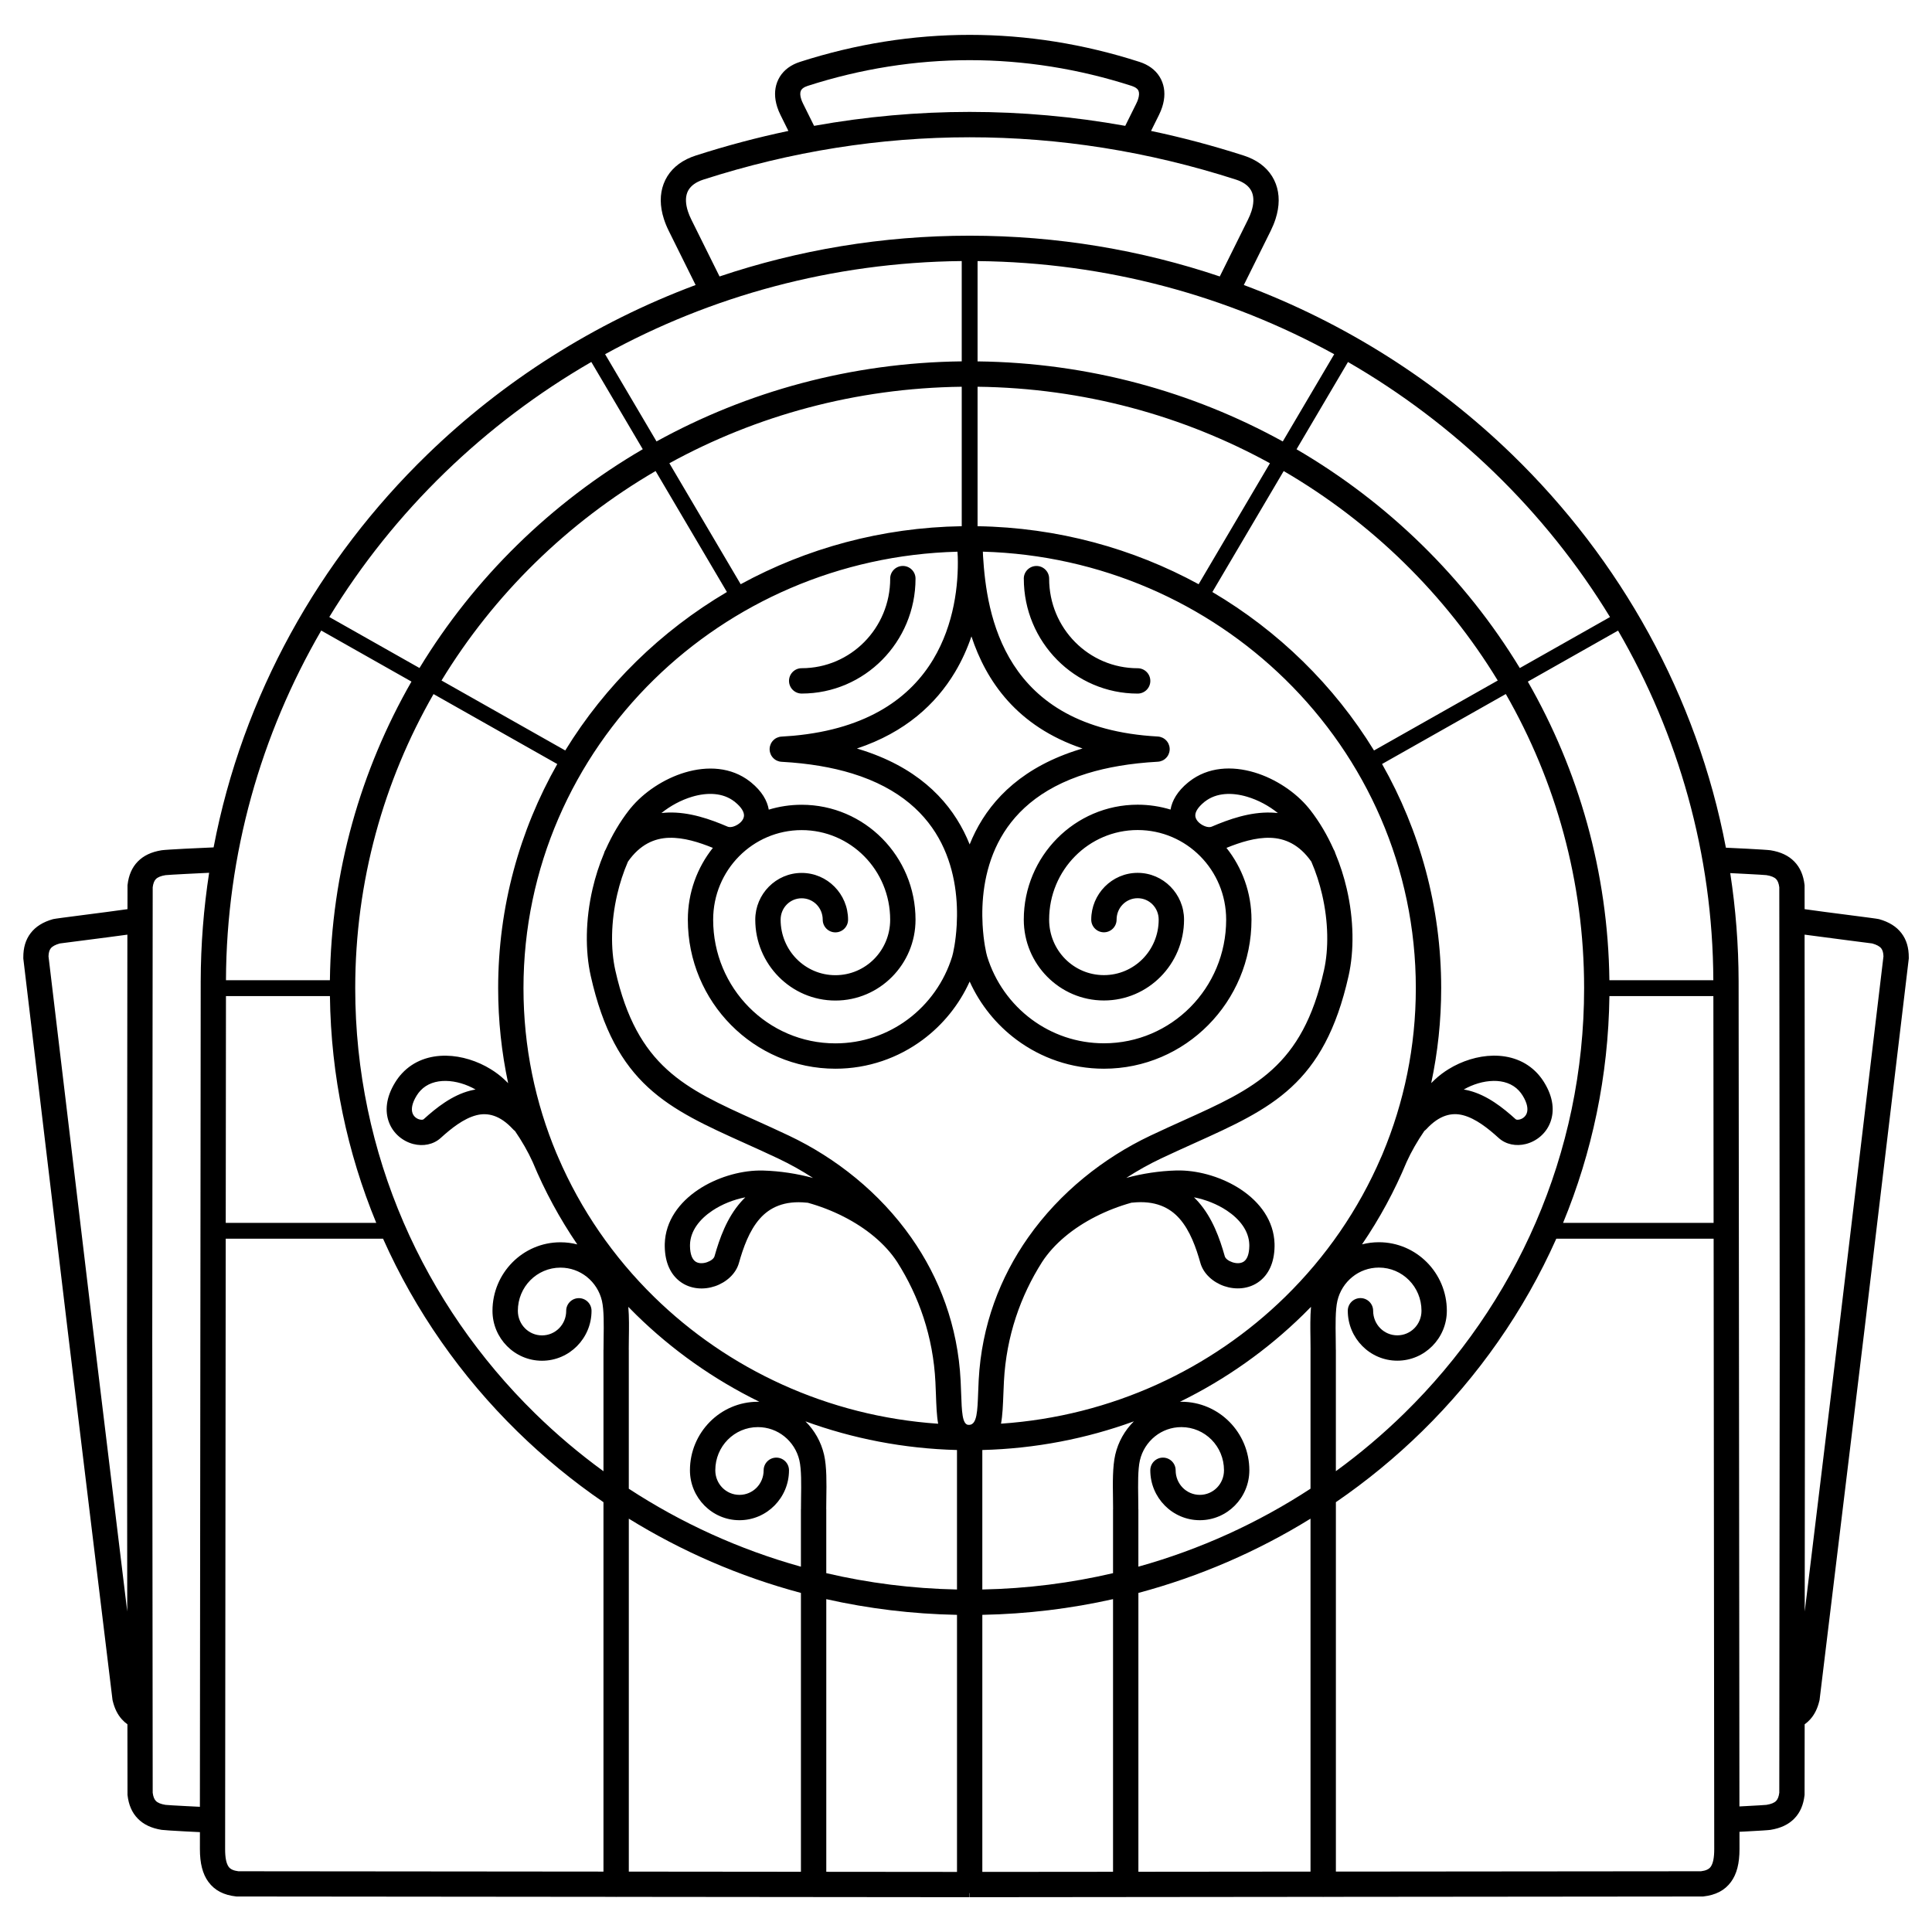 <?xml version="1.0" encoding="UTF-8"?>
<!-- Uploaded to: SVG Repo, www.svgrepo.com, Generator: SVG Repo Mixer Tools -->
<svg fill="#000000" width="800px" height="800px" version="1.1" viewBox="144 144 512 512" xmlns="http://www.w3.org/2000/svg">
 <path d="m400.97 206.46c23.203 0 45.504 3.809 66.285 10.805l7.477-15.07c0.383-0.777 0.688-1.512 0.91-2.203 0.629-1.953 0.672-3.617 0.18-4.926-0.449-1.195-1.418-2.184-2.859-2.898-0.438-0.219-0.906-0.406-1.402-0.566-23.215-7.481-46.895-11.223-70.59-11.223s-47.375 3.742-70.59 11.223c-0.496 0.16-0.965 0.348-1.402 0.566-1.441 0.715-2.41 1.703-2.859 2.898-0.492 1.309-0.449 2.977 0.18 4.926 0.223 0.691 0.527 1.43 0.91 2.203l7.477 15.07c20.781-6.992 43.078-10.805 66.285-10.805zm-155.46 265.81h-41.691l-0.16 161.75c-0.004 2.301 0.309 3.84 0.957 4.727 0.469 0.637 1.316 1 2.559 1.156l96.75 0.09v-97.898c-8.16-5.59-15.797-11.867-22.816-18.742-14.902-14.594-27.043-31.895-35.594-51.078zm-41.688-4.199h39.887c-7.672-18.598-12.008-38.867-12.277-60.098h-27.551zm354.41 0h39.887l-0.059-60.098h-27.551c-0.27 21.23-4.606 41.496-12.277 60.098zm39.891 4.199h-41.691c-8.551 19.188-20.691 36.484-35.594 51.078-7.023 6.879-14.656 13.152-22.816 18.746v97.898l96.75-0.09c1.238-0.152 2.09-0.516 2.559-1.156 0.648-0.887 0.961-2.422 0.957-4.727l-0.16-161.75zm-304.08 19.113c0-1.855 1.504-3.359 3.359-3.359 1.855 0 3.359 1.504 3.359 3.359 0 3.637-1.469 6.941-3.844 9.34-2.375 2.402-5.656 3.887-9.281 3.887-3.621 0-6.902-1.484-9.281-3.887-2.375-2.402-3.844-5.703-3.844-9.34 0-5 2.016-9.535 5.273-12.832 3.262-3.297 7.762-5.332 12.734-5.332 1.543 0 3.039 0.195 4.469 0.566-4.656-6.832-8.629-14.145-11.828-21.848-1.238-2.734-2.859-5.551-4.691-8.219-0.191-0.133-0.367-0.289-0.531-0.469-3.453-3.75-6.731-4.457-9.688-3.699-3.387 0.867-6.695 3.512-9.457 6.023-1.961 1.777-4.68 2.258-7.227 1.613-1.375-0.348-2.723-1.035-3.867-2.023-1.148-0.992-2.094-2.289-2.66-3.856-1.016-2.812-0.816-6.41 1.699-10.484 0.551-0.887 1.148-1.676 1.793-2.363 3.133-3.367 7.344-4.75 11.707-4.688 4.086 0.059 8.32 1.414 11.832 3.586 1.297 0.801 2.492 1.703 3.543 2.684 0.352 0.324 0.699 0.664 1.051 1.012-1.734-8.125-2.648-16.547-2.648-25.176 0-21.551 5.688-41.801 15.668-59.395l-32.793-18.543c-13.215 23.043-20.754 49.625-20.754 77.934 0 44.012 18.215 83.855 47.668 112.7 5.644 5.527 11.699 10.648 18.121 15.32v-32.191h0.012c-0.008-0.953 0.012-2 0.027-3.109 0.051-3.402 0.113-7.434-0.445-9.848-0.59-2.555-2.031-4.781-4.008-6.363-1.914-1.531-4.34-2.445-6.988-2.445-3.121 0-5.941 1.277-7.984 3.34-2.043 2.066-3.305 4.93-3.305 8.105 0 1.812 0.719 3.445 1.875 4.617s2.758 1.895 4.531 1.895c1.77 0 3.375-0.723 4.531-1.895 1.16-1.172 1.875-2.805 1.875-4.617zm16.465-1.055c0.234 2.652 0.188 5.672 0.145 8.344-0.016 1.098-0.031 2.133-0.027 3.016l0.012 0.012v36.828c13.852 9.055 29.203 16.086 45.613 20.66v-15.223h0.012c-0.008-0.953 0.012-2 0.027-3.109 0.051-3.406 0.113-7.434-0.445-9.848-0.59-2.555-2.031-4.781-4.008-6.363-1.914-1.531-4.34-2.445-6.988-2.445-3.121 0-5.941 1.277-7.984 3.34-2.043 2.066-3.305 4.93-3.305 8.105 0 1.812 0.719 3.445 1.875 4.617 1.156 1.172 2.758 1.895 4.531 1.895 1.77 0 3.375-0.723 4.531-1.895 1.16-1.172 1.875-2.805 1.875-4.617 0-1.855 1.504-3.359 3.359-3.359s3.359 1.504 3.359 3.359c0 3.637-1.469 6.941-3.844 9.34-2.375 2.402-5.656 3.887-9.281 3.887-3.621 0-6.902-1.484-9.281-3.887-2.375-2.402-3.844-5.703-3.844-9.34 0-5 2.016-9.535 5.273-12.832 3.262-3.297 7.762-5.332 12.734-5.332 0.133 0 0.262 0 0.391 0.004-12.117-5.93-23.117-13.73-32.605-23.02-0.719-0.703-1.43-1.418-2.133-2.141zm0.133 56.137v93.531l45.613 0.043v-73.895c-16.316-4.359-31.652-11.051-45.613-19.68zm-3.039 100.22c-0.105 0.012-0.211 0.016-0.32 0.016s-0.219-0.004-0.324-0.016l-100.29-0.094-0.113-0.012c-3.231-0.363-5.648-1.566-7.336-3.871-1.52-2.074-2.246-4.898-2.242-8.688l0.004-4.484c-1.25-0.059-2.617-0.125-3.922-0.195-2.949-0.156-5.676-0.324-6.231-0.41-2.731-0.441-4.793-1.426-6.316-2.988-1.555-1.598-2.414-3.641-2.711-6.18l-0.012-0.109c-0.008-6.234-0.016-12.465-0.023-18.699-0.527-0.375-1.008-0.805-1.449-1.289-1.176-1.297-1.961-2.918-2.434-4.879l-0.066-0.273c-3.996-32.746-7.945-65.496-11.918-98.242-3.91-32.754-7.84-65.504-11.723-98.258v-0.289c-0.008-2.555 0.594-4.676 1.945-6.434 1.332-1.738 3.269-2.957 5.926-3.707 0.391-0.109 3.719-0.539 7.723-1.055 4.289-0.551 9.402-1.211 12.012-1.594l0.008-6.332 0.012-0.109c0.297-2.539 1.152-4.582 2.711-6.18 1.523-1.562 3.586-2.547 6.316-2.988 0.559-0.09 3.281-0.258 6.231-0.41 2.844-0.148 5.992-0.297 7.543-0.348 7.668-40.188 27.93-76.289 56.684-104.16 20.031-19.418 44.18-34.844 71.055-44.879l-7.125-14.363c-0.523-1.051-0.945-2.094-1.277-3.121-1.105-3.434-1.098-6.59-0.078-9.309 1.062-2.836 3.152-5.078 6.164-6.57 0.711-0.352 1.484-0.664 2.32-0.934 8.148-2.625 16.352-4.805 24.586-6.535l-2.106-4.242c-0.348-0.699-0.633-1.398-0.855-2.094-0.77-2.394-0.758-4.621-0.027-6.562 0.773-2.059 2.273-3.68 4.426-4.746 0.488-0.242 1.023-0.457 1.602-0.645 14.832-4.777 29.93-7.168 45.012-7.168 15.082 0 30.184 2.391 45.012 7.168 0.578 0.188 1.113 0.402 1.602 0.645 2.152 1.066 3.652 2.688 4.426 4.746 0.73 1.941 0.746 4.168-0.027 6.562-0.223 0.695-0.508 1.395-0.855 2.094l-2.106 4.242c8.234 1.73 16.434 3.91 24.586 6.535 0.836 0.27 1.609 0.582 2.32 0.934 3.012 1.492 5.102 3.738 6.164 6.57 1.02 2.719 1.031 5.875-0.078 9.309-0.332 1.027-0.758 2.07-1.277 3.121l-7.125 14.363c26.875 10.039 51.023 25.465 71.055 44.879 28.773 27.891 49.043 64.023 56.699 104.24 1.613 0.07 3.668 0.168 5.582 0.27 2.949 0.156 5.672 0.324 6.231 0.41 2.731 0.441 4.793 1.426 6.316 2.988 1.555 1.598 2.414 3.641 2.711 6.18l0.012 0.109 0.008 6.332c2.609 0.383 7.723 1.043 12.012 1.594 4 0.516 7.328 0.945 7.723 1.055 2.66 0.75 4.594 1.969 5.926 3.707 1.348 1.758 1.953 3.879 1.945 6.434v0.289c-3.906 32.754-7.816 65.508-11.727 98.258-3.973 32.746-7.945 65.496-11.918 98.242l-0.066 0.273c-0.473 1.961-1.258 3.582-2.434 4.879-0.438 0.484-0.922 0.914-1.449 1.289-0.008 6.234-0.016 12.465-0.023 18.699l-0.012 0.109c-0.297 2.539-1.152 4.582-2.711 6.18-1.523 1.562-3.586 2.547-6.316 2.988-0.559 0.09-3.281 0.258-6.231 0.41-0.652 0.035-1.32 0.07-1.98 0.102l0.004 4.578c0.004 3.789-0.723 6.613-2.242 8.688-1.688 2.305-4.109 3.508-7.336 3.871l-0.113 0.012-100.3 0.094c-0.105 0.012-0.215 0.016-0.324 0.016s-0.215-0.004-0.32-0.016l-93.34 0.09v-1.066h-0.062v1.066l-93.34-0.09zm49.848-126.01c2.398 2.371 4.141 5.418 4.934 8.836 0.73 3.148 0.66 7.633 0.602 11.422-0.016 1.098-0.031 2.133-0.027 3.016l0.012 0.012v16.941c11.145 2.606 22.734 4.094 34.641 4.332v-36.965c-14.094-0.363-27.605-3.019-40.164-7.594zm5.523 47.117v72.254l34.641 0.031v-68.125c-11.887-0.227-23.473-1.652-34.641-4.16zm-71.449-118.04c0.133 0.301 0.258 0.602 0.383 0.898 5.981 13.945 14.672 26.5 25.43 37.035 19.555 19.148 45.938 31.617 75.281 33.621-0.391-2.195-0.484-4.836-0.59-7.828-0.035-0.965-0.07-1.98-0.133-3.211-0.602-12.066-4.371-22.754-10.137-31.824-3.144-4.82-8.191-8.969-14.211-12.031-2.973-1.512-6.168-2.754-9.48-3.672-0.086-0.004-0.172-0.008-0.258-0.016-5.977-0.625-9.844 1.289-12.445 4.231-2.824 3.191-4.41 7.734-5.547 11.766-0.801 2.84-3.332 5.109-6.309 6.129-1.461 0.5-3.062 0.715-4.641 0.555-1.684-0.172-3.328-0.758-4.75-1.859-2.273-1.762-3.883-4.723-3.953-9.223-0.004-0.246-0.004-0.477 0.004-0.695 0.18-6.086 3.844-10.996 8.887-14.363 4.734-3.16 10.766-4.977 16.117-5.062 0.387-0.008 0.758-0.004 1.109 0.008 4.441 0.129 8.891 0.812 13.172 1.961-2.988-1.941-6.074-3.66-9.211-5.148-2.953-1.402-5.918-2.738-8.754-4.016-20.555-9.27-34.477-15.551-40.941-44.387-1.484-6.621-1.418-14.879 0.496-23.094 0.73-3.144 1.73-6.293 3.016-9.355 0.09-0.371 0.242-0.734 0.465-1.074 1.645-3.691 3.707-7.238 6.227-10.473h0.012c0.289-0.371 0.305-0.402 0.355-0.461h0.012c3.414-4.168 8.766-7.769 14.375-9.445 5.953-1.777 12.277-1.469 17.242 2.394v0.012c0.324 0.254 0.199 0.145 0.312 0.238 2.852 2.336 4.266 4.82 4.672 7.203 2.762-0.844 5.688-1.293 8.723-1.293 8.328 0 15.871 3.414 21.332 8.934 5.461 5.519 8.836 13.129 8.836 21.523 0 5.898-2.375 11.254-6.219 15.137-3.844 3.887-9.152 6.289-15.016 6.289s-11.172-2.402-15.016-6.289c-3.844-3.883-6.219-9.234-6.219-15.137 0-3.406 1.375-6.5 3.602-8.75 2.227-2.25 5.301-3.644 8.695-3.644s6.469 1.391 8.695 3.644c2.227 2.25 3.602 5.344 3.602 8.75 0 1.855-1.504 3.359-3.359 3.359s-3.359-1.504-3.359-3.359c0-1.582-0.625-3.004-1.633-4.027-1.008-1.02-2.402-1.648-3.945-1.648s-2.938 0.629-3.945 1.648c-1.008 1.02-1.633 2.441-1.633 4.027 0 4.078 1.625 7.758 4.25 10.414 2.625 2.652 6.254 4.293 10.266 4.293s7.641-1.641 10.266-4.293c2.625-2.656 4.25-6.336 4.25-10.414 0-6.57-2.625-12.512-6.867-16.801-4.242-4.289-10.105-6.941-16.586-6.941s-12.344 2.652-16.586 6.941c-4.246 4.289-6.871 10.227-6.871 16.801 0 9.066 3.625 17.262 9.488 23.188 5.859 5.922 13.957 9.586 22.906 9.586 7.188 0 13.82-2.359 19.184-6.352 5.512-4.102 9.691-9.93 11.77-16.695 0.219-0.719 0.953-3.832 1.199-8.355 0.328-5.949-0.238-14.094-4.07-21.672-3.793-7.504-10.883-14.535-23.676-18.457-5.215-1.598-11.375-2.684-18.645-3.086-0.238-0.012-0.473-0.047-0.695-0.105-0.207-0.055-0.391-0.121-0.582-0.211-0.219-0.105-0.426-0.23-0.613-0.375-0.227-0.176-0.43-0.379-0.605-0.605-0.145-0.188-0.273-0.395-0.375-0.613-0.09-0.195-0.156-0.375-0.211-0.582-0.062-0.242-0.102-0.492-0.109-0.75v-0.199c0.008-0.258 0.043-0.508 0.109-0.75 0.055-0.207 0.121-0.391 0.211-0.582 0.105-0.219 0.23-0.426 0.375-0.613 0.176-0.227 0.379-0.43 0.605-0.605 0.188-0.145 0.395-0.273 0.613-0.375 0.195-0.09 0.375-0.156 0.582-0.211 0.227-0.059 0.457-0.094 0.699-0.105 1.125-0.062 2.148-0.137 3.066-0.219 20.141-1.84 31.199-10.398 37.109-20.27 5.578-9.312 6.691-19.855 6.492-27.074-0.031-0.492-0.055-0.973-0.082-1.434-31.391 0.824-59.723 13.605-80.406 33.863-21.383 20.938-34.605 49.867-34.605 81.816 0 15.531 3.125 30.352 8.793 43.883zm-21.5-17.02c-2.422-1.387-5.215-2.238-7.871-2.277-2.574-0.035-5.004 0.719-6.723 2.562-0.371 0.398-0.711 0.84-1.004 1.316-1.281 2.07-1.48 3.625-1.098 4.684 0.156 0.434 0.422 0.797 0.746 1.074 0.324 0.281 0.715 0.477 1.109 0.578 0.477 0.121 0.895 0.109 1.09-0.062 3.391-3.078 7.547-6.348 12.32-7.57 0.473-0.121 0.949-0.223 1.43-0.301zm-92.266-41.039c-2.789 0.387-7.297 0.969-11.164 1.465-3.68 0.473-6.742 0.867-6.75 0.871-1.207 0.34-1.992 0.773-2.41 1.316-0.371 0.48-0.551 1.184-0.578 2.109l11.695 98.02 9.168 75.578c-0.023-23.977-0.043-47.957-0.066-71.934 0.035-35.809 0.062-71.617 0.102-107.43zm21.664-16.395c-1.594 0.07-3.879 0.184-6.039 0.297-2.769 0.145-5.238 0.289-5.519 0.332-1.238 0.199-2.074 0.543-2.562 1.047-0.441 0.453-0.707 1.172-0.836 2.164l-0.117 119.98 0.117 119.98c0.129 0.992 0.395 1.715 0.836 2.164 0.488 0.5 1.324 0.848 2.562 1.047 0.281 0.047 2.75 0.188 5.523 0.332 1.203 0.062 2.449 0.125 3.586 0.18l0.215-218.72c0.02-9.773 0.785-19.387 2.234-28.797zm422.85 195.75 9.168-75.578 11.695-98.02c-0.027-0.926-0.207-1.625-0.578-2.109-0.418-0.543-1.203-0.977-2.41-1.316-0.008-0.004-3.07-0.398-6.75-0.871-3.867-0.496-8.375-1.078-11.164-1.465 0.039 35.809 0.066 71.617 0.102 107.43-0.023 23.977-0.043 47.957-0.066 71.934zm-17.309 51.676c0.547-0.027 1.102-0.055 1.645-0.086 2.773-0.145 5.242-0.289 5.523-0.332 1.238-0.199 2.074-0.543 2.562-1.047 0.441-0.453 0.707-1.172 0.836-2.164l0.117-119.98-0.117-119.98c-0.129-0.992-0.395-1.715-0.836-2.164-0.488-0.5-1.324-0.848-2.562-1.047-0.281-0.047-2.75-0.188-5.519-0.332-1.383-0.074-2.812-0.145-4.082-0.207 1.441 9.383 2.199 18.969 2.219 28.707l0.215 218.63zm-401.08-218.96h27.543c0.363-28.723 8.172-55.688 21.617-79.137l-23.914-13.523c-15.961 27.504-25.113 59.137-25.246 92.66zm27.383-96.25 23.902 13.516c7.246-11.926 15.973-22.887 25.93-32.641 9.934-9.73 21.098-18.258 33.238-25.34l-13.633-23.125c-14.156 8.184-27.176 18.031-38.766 29.266-11.809 11.445-22.133 24.324-30.672 38.324zm73.09-69.648 13.629 23.117c23.961-13.203 51.527-20.871 80.883-21.219v-26.582c-34.324 0.352-66.539 9.297-94.512 24.688zm205.66 212.81c0.129-0.316 0.266-0.633 0.406-0.953 5.66-13.527 8.785-28.336 8.785-43.855 0-31.953-13.223-60.879-34.605-81.816-20.625-20.199-48.852-32.965-80.133-33.855 0.02 0.375 0.031 0.758 0.043 1.152 0.953 15.309 5.195 45.578 46.293 47.836 0.23 0.012 0.457 0.047 0.676 0.105 0.207 0.055 0.391 0.121 0.582 0.211 0.219 0.105 0.426 0.23 0.613 0.375 0.227 0.176 0.43 0.379 0.605 0.605 0.145 0.188 0.273 0.395 0.375 0.613 0.09 0.195 0.156 0.375 0.211 0.582 0.062 0.242 0.102 0.492 0.109 0.75v0.199c-0.008 0.258-0.043 0.508-0.109 0.75-0.055 0.207-0.121 0.391-0.211 0.582-0.105 0.219-0.23 0.426-0.375 0.613-0.176 0.227-0.379 0.43-0.605 0.605-0.188 0.145-0.395 0.273-0.613 0.375-0.195 0.09-0.375 0.156-0.582 0.211-0.223 0.059-0.457 0.094-0.695 0.105-7.266 0.402-13.426 1.488-18.641 3.086-12.793 3.922-19.883 10.953-23.676 18.457-3.832 7.578-4.398 15.727-4.07 21.672 0.25 4.523 0.98 7.637 1.199 8.355 2.074 6.766 6.258 12.594 11.77 16.695 5.363 3.992 11.996 6.352 19.184 6.352 8.945 0 17.043-3.664 22.906-9.586 5.863-5.926 9.488-14.121 9.488-23.188 0-6.57-2.625-12.512-6.871-16.801-4.242-4.289-10.105-6.941-16.586-6.941-6.481 0-12.344 2.652-16.586 6.941-4.242 4.289-6.871 10.227-6.871 16.801 0 4.078 1.625 7.758 4.25 10.414 2.625 2.652 6.254 4.293 10.266 4.293s7.641-1.641 10.266-4.293c2.625-2.656 4.25-6.336 4.25-10.414 0-1.582-0.625-3.004-1.633-4.027-1.008-1.02-2.402-1.648-3.945-1.648s-2.938 0.629-3.945 1.648c-1.008 1.02-1.633 2.441-1.633 4.027 0 1.855-1.504 3.359-3.359 3.359s-3.359-1.504-3.359-3.359c0-3.406 1.375-6.5 3.602-8.75 2.227-2.25 5.301-3.644 8.695-3.644s6.469 1.391 8.695 3.644c2.227 2.25 3.602 5.344 3.602 8.75 0 5.898-2.375 11.254-6.219 15.137-3.844 3.887-9.152 6.289-15.016 6.289s-11.172-2.402-15.016-6.289c-3.844-3.883-6.219-9.234-6.219-15.137 0-8.395 3.379-16.004 8.836-21.523 5.461-5.519 13.004-8.934 21.332-8.934 3.031 0 5.961 0.453 8.723 1.293 0.41-2.383 1.82-4.867 4.672-7.203l0.008 0.008c0.309-0.254 0.207-0.18 0.309-0.258 4.965-3.863 11.289-4.172 17.242-2.394 5.609 1.676 10.961 5.281 14.375 9.445 0.125 0.152 0.25 0.309 0.367 0.461h0.012c2.519 3.234 4.582 6.781 6.227 10.473 0.223 0.34 0.375 0.703 0.465 1.074 1.285 3.059 2.285 6.211 3.016 9.355 1.91 8.215 1.98 16.473 0.496 23.094-6.465 28.836-20.387 35.117-40.941 44.387-2.832 1.277-5.797 2.617-8.754 4.016-3.141 1.488-6.227 3.207-9.215 5.148 4.281-1.152 8.73-1.832 13.172-1.961 0.352-0.012 0.723-0.012 1.109-0.008 5.352 0.086 11.383 1.902 16.117 5.062 5.043 3.367 8.707 8.277 8.887 14.363 0.008 0.215 0.008 0.445 0.004 0.695-0.07 4.5-1.68 7.461-3.953 9.223-1.422 1.102-3.066 1.688-4.75 1.859-1.578 0.16-3.18-0.055-4.641-0.555-2.977-1.02-5.508-3.289-6.309-6.129-1.137-4.031-2.723-8.57-5.547-11.766-2.602-2.945-6.469-4.856-12.445-4.231-0.086 0.008-0.172 0.016-0.258 0.016-3.309 0.922-6.504 2.16-9.48 3.672-6.023 3.062-11.074 7.215-14.215 12.035-5.731 9.02-9.484 19.637-10.121 31.617-0.066 1.27-0.105 2.273-0.141 3.231-0.117 3.051-0.219 5.762-0.633 8.012 29.359-1.996 55.758-14.469 75.32-33.625 10.75-10.527 19.434-23.074 25.418-37.008zm13.262-19.637c0.348-0.348 0.699-0.684 1.047-1.008 1.051-0.98 2.246-1.883 3.543-2.684 3.512-2.172 7.746-3.527 11.832-3.586 4.363-0.062 8.574 1.32 11.707 4.688 0.641 0.691 1.242 1.477 1.793 2.363 2.519 4.07 2.719 7.672 1.699 10.484-0.566 1.57-1.512 2.867-2.66 3.856-1.145 0.988-2.492 1.672-3.867 2.019-2.547 0.645-5.269 0.168-7.227-1.613-2.766-2.512-6.07-5.156-9.457-6.023-2.957-0.758-6.234-0.051-9.688 3.699-0.164 0.18-0.344 0.332-0.531 0.469-1.84 2.676-3.469 5.504-4.707 8.25-3.195 7.691-7.164 14.996-11.812 21.816 1.43-0.371 2.93-0.566 4.469-0.566 4.969 0 9.473 2.039 12.734 5.332 3.258 3.293 5.273 7.832 5.273 12.832 0 3.637-1.469 6.941-3.844 9.34-2.375 2.402-5.656 3.887-9.281 3.887-3.621 0-6.902-1.484-9.281-3.887-2.375-2.402-3.844-5.703-3.844-9.34 0-1.855 1.504-3.359 3.359-3.359 1.855 0 3.359 1.504 3.359 3.359 0 1.812 0.719 3.445 1.875 4.617s2.758 1.895 4.531 1.895c1.77 0 3.375-0.723 4.531-1.895 1.16-1.172 1.875-2.805 1.875-4.617 0-3.176-1.262-6.043-3.305-8.105s-4.863-3.34-7.984-3.34c-2.648 0-5.078 0.914-6.988 2.445-1.977 1.582-3.418 3.809-4.008 6.363-0.559 2.414-0.496 6.441-0.445 9.848 0.016 1.109 0.031 2.156 0.027 3.109h0.012v32.191c6.422-4.672 12.477-9.793 18.121-15.32 29.453-28.844 47.668-68.688 47.668-112.7 0-28.309-7.539-54.895-20.754-77.934l-32.793 18.543c9.98 17.59 15.668 37.844 15.668 59.395 0 8.629-0.91 17.047-2.644 25.172zm16.504-0.586c-2.656 0.039-5.449 0.891-7.871 2.277 0.48 0.082 0.957 0.18 1.43 0.301 4.773 1.223 8.93 4.492 12.32 7.57 0.191 0.176 0.613 0.184 1.09 0.062 0.398-0.102 0.785-0.297 1.109-0.578 0.324-0.277 0.59-0.641 0.746-1.074 0.383-1.059 0.184-2.613-1.098-4.684-0.293-0.477-0.633-0.914-1.004-1.316-1.715-1.844-4.144-2.598-6.723-2.562zm-48.484 209.54v-93.531c-13.965 8.629-29.301 15.316-45.613 19.68v73.895zm0-101.47v-36.828l0.012-0.012c0.004-0.883-0.012-1.918-0.027-3.016-0.039-2.672-0.086-5.691 0.145-8.34-0.703 0.723-1.41 1.434-2.133 2.137-9.484 9.289-20.484 17.09-32.605 23.02 0.129-0.004 0.262-0.004 0.391-0.004 4.969 0 9.473 2.039 12.734 5.332 3.258 3.293 5.273 7.832 5.273 12.832 0 3.637-1.469 6.941-3.844 9.34-2.375 2.402-5.656 3.887-9.281 3.887-3.621 0-6.902-1.484-9.281-3.887-2.375-2.402-3.844-5.703-3.844-9.34 0-1.855 1.504-3.359 3.359-3.359s3.359 1.504 3.359 3.359c0 1.812 0.719 3.445 1.875 4.617 1.156 1.172 2.758 1.895 4.531 1.895 1.77 0 3.375-0.723 4.531-1.895 1.16-1.172 1.875-2.805 1.875-4.617 0-3.176-1.262-6.043-3.305-8.105-2.043-2.062-4.863-3.34-7.984-3.34-2.648 0-5.078 0.914-6.988 2.445-1.977 1.582-3.418 3.809-4.008 6.363-0.559 2.414-0.496 6.441-0.445 9.848 0.016 1.109 0.031 2.156 0.027 3.106h0.012v15.223c16.41-4.574 31.762-11.605 45.613-20.66zm-52.332 101.52v-72.254c-11.168 2.508-22.754 3.934-34.641 4.16v68.125zm0-79.141v-16.941l0.012-0.012c0.004-0.883-0.012-1.918-0.027-3.016-0.059-3.789-0.125-8.27 0.602-11.422 0.789-3.418 2.535-6.465 4.934-8.836-12.559 4.574-26.07 7.231-40.164 7.594v36.965c11.906-0.234 23.496-1.723 34.641-4.328zm-79.234-383.55c13.695-2.465 27.465-3.695 41.234-3.695 13.766 0 27.539 1.234 41.234 3.695l2.914-5.875c0.211-0.422 0.371-0.816 0.488-1.176 0.293-0.914 0.332-1.648 0.133-2.18-0.156-0.418-0.535-0.781-1.117-1.07-0.215-0.105-0.445-0.199-0.684-0.277-14.125-4.551-28.539-6.828-42.965-6.828-14.43 0-28.84 2.277-42.965 6.828-0.238 0.078-0.469 0.172-0.684 0.277-0.582 0.289-0.961 0.656-1.117 1.07-0.199 0.531-0.164 1.266 0.133 2.18 0.117 0.359 0.277 0.754 0.488 1.176l2.914 5.875zm-98.723 146.99 32.789 18.539c5.285-8.613 11.621-16.535 18.832-23.602 7.188-7.039 15.25-13.227 24.008-18.391l-18.902-32.059c-11.672 6.805-22.398 14.996-31.945 24.344-9.516 9.316-17.852 19.785-24.785 31.168zm60.379-57.574 18.898 32.055c17.398-9.492 37.348-15.031 58.582-15.371v-36.961c-28.121 0.348-54.523 7.668-77.48 20.277zm81.676-26.996c29.355 0.348 56.922 8.016 80.883 21.219l13.629-23.117c-27.977-15.387-60.188-24.332-94.512-24.684zm84.531 23.289c12.141 7.086 23.301 15.609 33.238 25.34 9.961 9.754 18.684 20.715 25.93 32.641l23.902-13.516c-8.539-14.004-18.863-26.879-30.672-38.324-11.59-11.234-24.605-21.086-38.766-29.266l-13.633 23.129zm61.293 61.578c13.449 23.449 21.254 50.414 21.617 79.137h27.543c-0.133-33.523-9.285-65.156-25.246-92.66zm-32.754-31.461c-9.547-9.348-20.273-17.539-31.945-24.344l-18.902 32.059c8.758 5.164 16.82 11.348 24.008 18.391 7.215 7.062 13.547 14.988 18.832 23.602l32.789-18.539c-6.934-11.383-15.273-21.852-24.785-31.168zm-35.59-26.41c-22.957-12.609-49.355-19.93-77.48-20.277v36.961c21.234 0.344 41.184 5.883 58.582 15.371zm-100.64 30.574c0-1.855 1.504-3.359 3.359-3.359s3.359 1.504 3.359 3.359c0 8.395-3.379 16.004-8.836 21.523-5.461 5.519-13.004 8.934-21.332 8.934-1.855 0-3.359-1.504-3.359-3.359 0-1.855 1.504-3.359 3.359-3.359 6.481 0 12.344-2.652 16.586-6.941 4.242-4.289 6.871-10.227 6.871-16.801zm21.531 15.312c-1.082 3.184-2.504 6.387-4.359 9.484-5.023 8.387-13.125 15.949-25.988 20.227 0.227 0.066 0.449 0.133 0.672 0.203 14.848 4.555 23.164 12.898 27.688 21.844 0.566 1.117 1.07 2.242 1.52 3.367 0.449-1.125 0.953-2.25 1.52-3.367 4.523-8.945 12.844-17.289 27.691-21.844 0.23-0.07 0.465-0.141 0.703-0.211-17.441-5.875-25.559-17.922-29.441-29.703zm-82.141 46.809c0.594-0.066 1.188-0.109 1.785-0.129 5.633-0.18 11.137 1.758 15.734 3.731 0.688 0.293 1.738 0.039 2.688-0.555 0.52-0.324 0.961-0.727 1.258-1.184 0.25-0.383 0.402-0.797 0.406-1.219 0.008-0.945-0.648-2.144-2.363-3.551-0.273-0.227-0.031-0.043-0.176-0.152l-0.008 0.008c-3.035-2.363-7.18-2.469-11.207-1.266-2.941 0.879-5.781 2.426-8.121 4.312zm1.996 6.562c-3.856 0.121-7.684 1.75-10.879 6.32-1.223 2.828-2.164 5.754-2.844 8.68-1.688 7.262-1.77 14.461-0.496 20.156 5.723 25.535 18.418 31.262 37.164 39.715 2.777 1.254 5.688 2.566 8.855 4.07 12.367 5.867 24.004 15.043 32.418 27.039 7.422 10.578 12.34 23.34 13.07 37.957 0.051 1.031 0.094 2.191 0.133 3.289 0.172 4.848 0.289 8.098 1.824 8.348 0.145 0 0.285 0.004 0.43 0.004h0.004c1.938-0.23 2.066-3.59 2.25-8.531 0.043-1.137 0.09-2.324 0.141-3.336 0.77-14.559 5.707-27.277 13.125-37.816 8.41-11.953 20.02-21.098 32.355-26.949 3.172-1.504 6.078-2.816 8.855-4.07 18.742-8.453 31.438-14.18 37.164-39.715 1.277-5.695 1.195-12.895-0.496-20.156-0.68-2.926-1.621-5.852-2.844-8.68-3.191-4.57-7.019-6.199-10.875-6.32-3.879-0.121-7.984 1.188-11.621 2.668 4.148 5.219 6.633 11.84 6.633 19.035 0 10.891-4.379 20.758-11.453 27.91-7.078 7.156-16.855 11.578-27.652 11.578-8.664 0-16.68-2.856-23.172-7.688-5.332-3.969-9.629-9.27-12.41-15.414-2.781 6.144-7.078 11.445-12.41 15.414-6.492 4.832-14.508 7.688-23.172 7.688-10.797 0-20.574-4.426-27.652-11.578-7.078-7.152-11.453-17.023-11.453-27.91 0-7.195 2.481-13.816 6.633-19.035-3.633-1.48-7.738-2.789-11.621-2.668zm161.35-6.562c-2.34-1.891-5.176-3.434-8.121-4.312-4.027-1.203-8.172-1.098-11.207 1.266-0.27 0.207-0.031 0.008-0.184 0.133v0.012c-1.715 1.406-2.371 2.606-2.363 3.551 0.004 0.422 0.156 0.836 0.406 1.219 0.297 0.457 0.742 0.863 1.258 1.184 0.949 0.59 2 0.848 2.688 0.555 4.602-1.969 10.102-3.906 15.734-3.731 0.598 0.02 1.191 0.062 1.785 0.129zm-141.12 101.84c-3.055 0.586-6.148 1.801-8.746 3.535-3.371 2.25-5.812 5.352-5.918 8.98-0.004 0.148-0.004 0.285-0.004 0.406 0.035 2.176 0.586 3.43 1.355 4.027 0.371 0.289 0.828 0.445 1.312 0.492 0.594 0.059 1.227-0.031 1.832-0.238 1.012-0.348 1.824-0.941 2.004-1.586 1.34-4.758 3.277-10.188 6.988-14.387 0.375-0.426 0.766-0.836 1.172-1.227zm127.64 3.535c-2.598-1.734-5.695-2.949-8.746-3.535 0.406 0.395 0.797 0.805 1.172 1.227 3.711 4.199 5.648 9.629 6.988 14.387 0.18 0.645 0.992 1.242 2.004 1.586 0.605 0.207 1.242 0.301 1.832 0.238 0.484-0.051 0.941-0.207 1.312-0.492 0.77-0.598 1.32-1.852 1.355-4.027 0-0.121 0-0.258-0.004-0.406-0.105-3.633-2.551-6.731-5.922-8.984zm-53.848-167.49c0-1.855 1.504-3.359 3.359-3.359s3.359 1.504 3.359 3.359c0 6.57 2.625 12.512 6.871 16.801 4.242 4.289 10.105 6.941 16.586 6.941 1.855 0 3.359 1.504 3.359 3.359s-1.504 3.359-3.359 3.359c-8.328 0-15.871-3.414-21.332-8.934s-8.836-13.129-8.836-21.523z"/>
</svg>